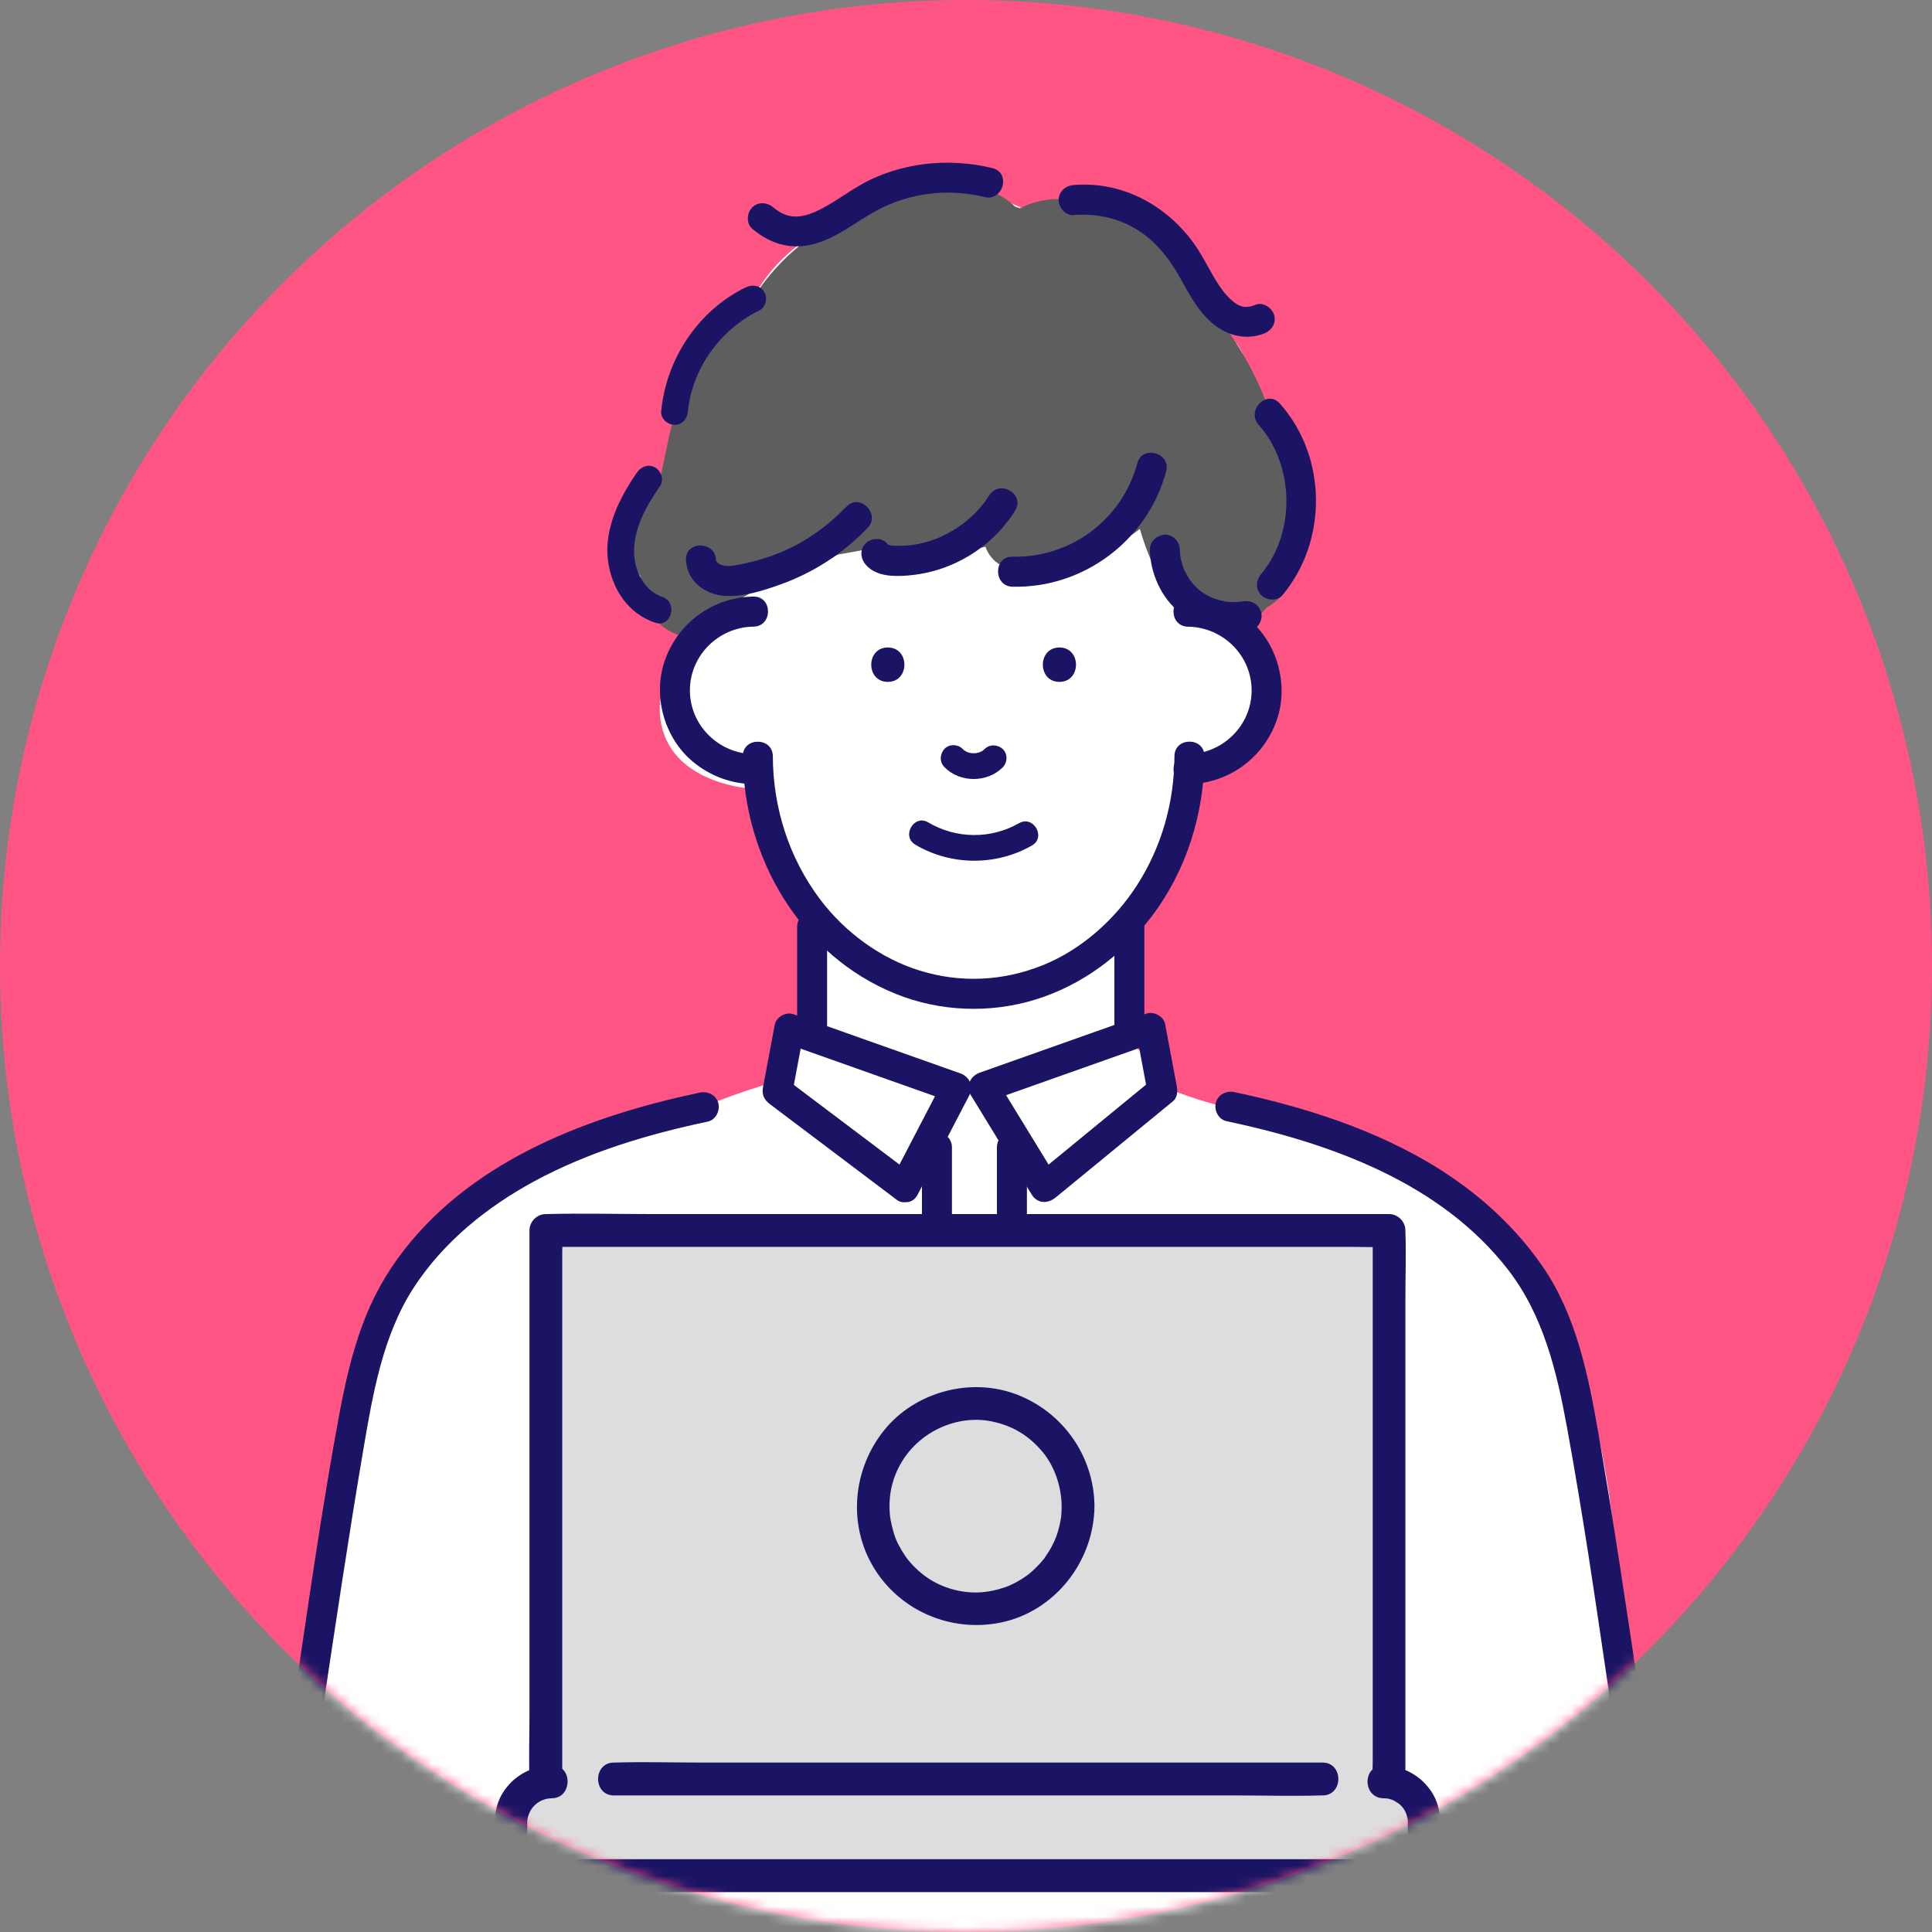 <svg width="190" height="190" viewBox="0 0 190 190" fill="none" xmlns="http://www.w3.org/2000/svg">
<rect x="0" y="0" width="190" height="190" fill="#808080" stroke="none"/>
<circle cx="95" cy="95" r="95" fill="#FF5584"/>
<mask id="mask0_325_1057" style="mask-type:alpha" maskUnits="userSpaceOnUse" x="0" y="0" width="190" height="190">
<circle cx="95" cy="95" r="95" fill="#D9D9D9"/>
</mask>
<g mask="url(#mask0_325_1057)">
<path d="M159.119 159.995C159.188 153.856 158.566 147.7 157.302 141.692C156.555 138.147 155.096 135.235 153.052 132.287C152.589 131.622 152.157 130.936 151.778 130.224C151.588 129.866 151.409 129.496 151.236 129.132C151.214 129.085 151.193 129.043 151.172 129.006C151.167 128.979 151.157 128.943 151.141 128.9C150.63 127.26 150.051 125.646 149.571 123.989C149.003 122.011 147.265 120.413 145.279 119.954C144.252 118.889 143.088 117.934 141.766 117.111C139.802 115.898 137.638 114.906 135.394 114.073C134.104 113.202 132.761 112.411 131.392 111.704C130.565 111.277 129.638 111.045 128.711 111.013C127.02 110.349 125.23 109.906 123.434 109.542C121.559 109.157 119.711 108.714 117.883 108.139C116.893 107.827 115.919 107.479 114.95 107.105C114.876 107.073 114.349 106.857 114.118 106.762C114.086 106.746 114.054 106.73 114.018 106.714C113.744 105.132 112.891 103.666 111.395 102.869C111.374 102.858 111.353 102.848 111.337 102.843C112.022 98.57 112.485 94.255 112.216 89.935C112.195 89.635 112.153 89.334 112.095 89.038C112.891 87.915 113.649 86.77 114.428 85.684C116.193 83.22 117.372 80.435 117.104 77.355C119.41 76.474 121.464 74.97 122.712 72.897C123.945 70.856 124.224 68.493 123.692 66.362C123.919 64.326 123.334 62.29 122.112 60.697C122.797 60.243 123.439 59.684 124.024 58.988C126.02 56.63 126.968 53.523 126.683 50.442C126.204 45.31 124.087 40.362 122.497 35.493C121.959 33.848 120.69 32.439 119.126 31.759C118.083 29.781 116.814 27.877 115.661 25.994C113.728 22.834 111.01 20.402 107.108 20.423C106.702 20.423 106.276 20.444 105.844 20.487C104.064 20.202 102.215 20.202 100.409 20.429C98.266 19.368 95.917 18.751 93.531 19.136C90.529 18.709 87.722 19.284 84.947 20.513C83.999 20.935 83.093 21.431 82.219 21.99C81.534 22.28 80.865 22.602 80.228 22.971C77.068 24.786 74.467 27.739 73.24 31.168C72.465 31.506 71.718 31.922 71.007 32.397C69.611 38.616 65.034 43.886 64.934 50.411C64.913 51.888 63.349 52.362 62.359 51.83C62.254 52.173 62.148 52.515 62.054 52.858C61.253 55.691 63.033 59.114 65.982 59.784C67.352 60.095 68.737 59.932 69.922 59.373C70.117 59.768 70.327 60.153 70.554 60.533C70.09 60.865 69.658 61.235 69.274 61.646C68.647 62.316 68.152 63.07 67.789 63.867C67.757 63.898 67.725 63.925 67.694 63.957C66.177 65.439 64.934 67.375 64.882 69.558C64.829 71.827 65.766 73.894 67.562 75.282C69.427 76.727 71.876 77.407 74.282 77.608C74.556 79.649 75.23 81.638 76.115 83.553C77.031 85.546 78.411 87.456 80.023 89.001C79.891 92.863 80.133 96.724 80.765 100.532C78.522 101.271 76.568 103.544 76.8 105.918C76.81 106.018 76.826 106.113 76.837 106.213C72.55 107.4 68.373 109.046 64.334 110.982C62.054 111.646 59.81 112.485 57.614 113.545C57.061 113.814 56.524 114.099 55.987 114.395C53.859 115.254 51.779 116.257 49.746 117.312C46.054 119.221 41.994 121.051 39.582 124.601C37.264 128.009 36.996 132.556 36.464 136.522C36.19 138.564 35.995 140.595 35.943 142.62C35.821 143.269 35.7 143.923 35.595 144.577C35.374 145.912 35.153 147.246 34.937 148.586C33.462 151.413 32.625 154.689 32.346 157.274C32.245 158.186 32.309 159.078 32.509 159.932C32.377 160.771 32.267 161.631 32.235 162.485C31.029 163.477 30.234 164.917 30.308 166.647C30.429 169.316 32.477 172.101 35.3 172.281C35.447 172.344 35.6 172.402 35.758 172.449C37.206 173.552 39.218 174.037 40.835 173.51C41.988 173.135 42.889 172.523 43.547 171.748C71.396 169.939 99.335 169.59 127.215 170.735C135.473 171.078 143.726 171.553 151.968 172.149C155.407 174.185 160.552 171.553 160.431 167.254C160.362 164.848 159.783 162.406 159.119 160.006V159.995ZM80.365 41.38C80.233 41.401 80.096 41.428 79.965 41.449C80.012 41.375 80.054 41.301 80.102 41.227C80.191 41.206 80.281 41.19 80.37 41.169C80.37 41.238 80.37 41.306 80.37 41.375L80.365 41.38Z" fill="white"/>
<path d="M127.307 51.355C127.334 49.551 126.918 47.657 126.254 45.832C125.385 40.827 123.41 36.132 120.414 32.049C119.397 29.143 117.938 26.373 115.59 24.38C113.873 22.924 111.877 21.927 109.791 21.515C109.286 21.141 108.748 20.803 108.169 20.534C105.489 19.284 102.776 19.237 100.306 20.482C100.28 20.471 100.254 20.46 100.233 20.455C100.106 20.413 99.98 20.376 99.853 20.334C97.557 18.171 94.218 17.702 91.216 18.287C90.679 18.393 90.147 18.53 89.615 18.699C88.736 18.783 87.862 18.947 86.993 19.216C85.381 19.711 84.038 20.487 82.906 21.463C78.909 23.335 75.501 26.574 73.395 30.467C71.099 32.118 69.319 34.56 68.097 37.224C67.881 37.699 67.66 38.179 67.46 38.675C66.243 40.257 65.853 42.683 65.453 44.561L65.016 46.639C63.752 47.895 62.83 49.509 62.477 51.223C62.33 51.93 62.304 52.637 62.383 53.317C62.309 53.528 62.256 53.75 62.225 53.971C62.109 54.847 62.362 55.886 62.946 56.619C62.957 56.641 62.967 56.662 62.978 56.688C63.004 57.426 63.12 58.175 63.304 58.814C64.189 61.894 67.712 63.793 70.619 62.09C71.668 61.472 72.257 60.349 72.257 59.194C72.521 59.056 72.784 58.914 73.026 58.777C74.148 58.128 75.233 57.426 76.302 56.688C78.466 56.282 80.515 55.565 82.411 54.536C83.333 54.378 84.26 54.214 85.176 54.04C85.687 54.356 86.298 54.546 86.966 54.61C90.363 54.916 93.686 54.557 96.915 53.766C97.42 55.301 99.058 56.319 100.98 56.029C104.372 55.517 108.122 54.615 111.055 52.764C111.419 52.537 111.766 52.283 112.103 52.02C112.762 54.288 113.609 56.561 115.289 58.017C116.185 58.793 117.212 59.246 118.275 59.441C118.318 59.478 118.36 59.51 118.402 59.542C118.692 60.159 119.155 60.702 119.74 61.045C121.119 61.852 122.657 61.478 123.826 60.518C124.1 60.291 124.348 60.032 124.569 59.753C126.086 58.877 127.207 57.384 127.608 55.638C127.945 54.156 127.781 52.727 127.302 51.376L127.307 51.355Z" fill="#5E5E5E"/>
<path d="M31.405 194.021H157.268C159.29 192.544 160.707 190.118 160.597 187.612C160.502 185.439 159.448 163.124 157.679 161.579C157.647 160.835 157.684 160.012 157.726 158.883C157.837 155.929 158.148 152.996 158.032 150.037C157.9 146.651 157.405 143.285 156.942 139.931C156.71 138.253 156.426 136.608 155.541 135.115C155.451 134.967 155.341 134.777 155.214 134.571C155.314 131.818 153.571 129.159 151.18 127.756C150.201 125.757 148.873 123.959 147.225 122.508C146.409 120.308 145.192 118.262 143.449 116.669C141.969 115.308 140.157 114.385 138.24 113.804C137.703 113.641 137.15 113.551 136.603 113.435C136.518 113.419 136.276 113.346 136.029 113.282C135.181 112.222 134.138 111.41 132.842 110.856C131.273 110.191 129.367 109.917 127.697 110.455C125.648 111.12 124.211 112.322 122.978 114.089C122.783 114.369 122.589 114.648 122.394 114.923C121.983 115.513 121.699 116.247 121.53 117.033C120.277 118.183 119.129 119.491 118.007 120.989C115.7 124.059 115.116 125.151 112.588 127.73C108.59 131.818 104.24 135.526 100.87 140.11C100.254 140.511 99.637 140.917 99.016 141.307C97.973 141.962 96.709 142.542 95.545 143.196C94.176 141.687 92.791 140.194 91.39 138.712C91.122 138.158 90.827 137.604 90.49 137.103C88.952 134.804 86.998 133.105 84.791 131.486C83.912 130.837 82.996 130.246 82.09 129.645C81.811 129.46 79.699 127.978 80.278 128.432C76.728 125.662 74.927 123.246 72.905 119.48C72.842 119.359 72.763 119.248 72.689 119.127C72.657 114.981 68.987 111.315 64.747 111.299C63.72 111.299 62.693 111.288 61.672 111.288C59.728 111.278 57.911 112.043 56.511 113.277C54.093 114.031 51.781 115.229 49.648 116.479C45.441 118.937 42.67 122.302 40.89 126.343C39.373 128.358 38.389 130.737 37.667 133.237C35.966 137.446 35.023 141.935 34.839 146.472C33.67 151.583 32.259 156.636 30.621 161.621C30.236 162.797 30.231 164.084 30.521 165.334C29.046 168.251 29.536 191.59 31.4 194.021H31.405Z" fill="white"/>
<path d="M115.5 74.369C115.485 78.879 114.252 83.278 111.803 87.076C109.607 90.494 106.289 93.411 102.587 94.909C98.642 96.502 94.45 96.692 90.437 95.447C86.588 94.255 83.08 91.67 80.652 88.447C77.587 84.375 76.023 79.438 76.002 74.369C75.997 72.465 73.042 72.465 73.053 74.369C73.09 84.328 78.74 93.986 88.131 97.757C92.454 99.498 97.4 99.677 101.85 98.295C106.426 96.876 110.35 93.938 113.241 90.146C116.675 85.646 118.428 80.007 118.45 74.364C118.455 72.459 115.506 72.459 115.5 74.364V74.369Z" fill="#1B1464"/>
<path d="M116.832 61.631C120.25 61.673 123.089 64.448 123.089 67.897C123.089 71.347 120.25 74.122 116.832 74.164C114.936 74.185 114.931 77.144 116.832 77.118C120.719 77.07 124.131 74.654 125.49 71.02C126.812 67.496 125.669 63.245 122.767 60.855C121.072 59.463 119.028 58.698 116.832 58.677C114.931 58.656 114.931 61.61 116.832 61.631Z" fill="#1B1464"/>
<path d="M74.105 74.158C70.687 74.116 67.848 71.341 67.848 67.891C67.848 64.442 70.687 61.667 74.105 61.625C76.001 61.604 76.006 58.645 74.105 58.671C70.218 58.718 66.805 61.134 65.447 64.769C64.125 68.292 65.267 72.544 68.169 74.933C69.865 76.326 71.909 77.085 74.105 77.112C76.006 77.133 76.006 74.179 74.105 74.158Z" fill="#1B1464"/>
<path d="M104.188 67.058C106.358 67.058 106.363 63.677 104.188 63.677C102.013 63.677 102.013 67.058 104.188 67.058Z" fill="#1B1464"/>
<path d="M87.313 67.058C89.483 67.058 89.488 63.677 87.313 63.677C85.138 63.677 85.138 67.058 87.313 67.058Z" fill="#1B1464"/>
<path d="M92.881 75.446C94.392 76.996 97.094 76.996 98.616 75.461C99.085 74.992 99.122 74.132 98.616 73.668C98.111 73.204 97.326 73.167 96.826 73.668C96.752 73.742 96.673 73.816 96.589 73.879C96.673 73.81 96.757 73.747 96.847 73.678C96.668 73.821 96.473 73.932 96.262 74.021C96.362 73.979 96.462 73.937 96.562 73.895C96.315 73.995 96.062 74.064 95.804 74.1C95.915 74.085 96.03 74.069 96.141 74.053C95.878 74.085 95.614 74.085 95.351 74.053C95.462 74.069 95.577 74.085 95.688 74.1C95.446 74.064 95.209 74 94.977 73.911C95.077 73.953 95.177 73.995 95.277 74.037C95.067 73.948 94.872 73.837 94.687 73.7C94.772 73.768 94.856 73.832 94.945 73.9C94.851 73.826 94.756 73.742 94.672 73.652C94.208 73.177 93.339 73.151 92.881 73.652C92.412 74.164 92.386 74.939 92.881 75.446Z" fill="#1B1464"/>
<path d="M100.21 80.957C97.45 82.54 94.022 82.503 91.288 80.878C89.887 80.045 88.613 82.234 90.014 83.067C93.505 85.146 97.966 85.172 101.489 83.147C102.901 82.334 101.626 80.145 100.215 80.957H100.21Z" fill="#1B1464"/>
<path d="M78.391 91.121V101.117C78.391 101.914 79.07 102.594 79.865 102.594C80.66 102.594 81.34 101.919 81.34 101.117V91.121C81.34 90.325 80.66 89.644 79.865 89.644C79.07 89.644 78.391 90.32 78.391 91.121Z" fill="#1B1464"/>
<path d="M109.592 91.121V101.117C109.592 101.914 110.271 102.594 111.066 102.594C111.862 102.594 112.541 101.919 112.541 101.117V91.121C112.541 90.325 111.862 89.644 111.066 89.644C110.271 89.644 109.592 90.32 109.592 91.121Z" fill="#1B1464"/>
<path d="M89.709 115.47C86.06 112.717 82.41 109.963 78.76 107.215C78.239 106.825 77.723 106.429 77.201 106.039C77.428 106.598 77.654 107.152 77.881 107.706C78.265 105.654 78.65 103.607 79.034 101.555C78.428 101.898 77.823 102.241 77.217 102.589C82.01 104.287 86.802 105.986 91.595 107.684C92.279 107.927 92.964 108.17 93.649 108.412C93.354 107.69 93.059 106.967 92.769 106.239C91.079 109.494 89.383 112.743 87.692 115.998C86.818 117.68 89.362 119.178 90.241 117.49C91.932 114.236 93.627 110.986 95.318 107.732C95.781 106.84 95.36 105.886 94.439 105.559C89.646 103.86 84.854 102.162 80.061 100.463L78.007 99.735C77.296 99.482 76.332 100.02 76.19 100.769C75.806 102.821 75.421 104.868 75.037 106.92C74.9 107.637 75.147 108.164 75.716 108.586C79.366 111.34 83.016 114.093 86.665 116.842C87.187 117.232 87.703 117.628 88.224 118.018C88.861 118.498 89.873 118.118 90.241 117.485C90.683 116.731 90.352 115.945 89.709 115.465V115.47Z" fill="#1B1464"/>
<path d="M103.786 117.792C107.157 115.028 110.527 112.259 113.898 109.495C114.382 109.094 114.872 108.698 115.357 108.297C115.778 107.954 115.825 107.348 115.736 106.857C115.351 104.805 114.967 102.759 114.582 100.707C114.44 99.958 113.471 99.425 112.766 99.673C107.973 101.371 103.181 103.07 98.388 104.768L96.334 105.496C95.465 105.807 94.923 106.804 95.455 107.67C97.203 110.523 98.952 113.382 100.7 116.236C100.958 116.653 101.211 117.069 101.469 117.486C102.459 119.105 105.013 117.623 104.018 115.993C102.27 113.14 100.521 110.281 98.773 107.427C98.515 107.01 98.262 106.593 98.004 106.177C97.709 106.899 97.414 107.622 97.124 108.35C101.917 106.651 106.709 104.953 111.502 103.254C112.186 103.012 112.871 102.769 113.556 102.527C112.95 102.184 112.344 101.841 111.739 101.493C112.123 103.545 112.508 105.591 112.892 107.643C113.018 107.163 113.145 106.683 113.271 106.203C109.901 108.967 106.53 111.736 103.16 114.5C102.675 114.901 102.185 115.297 101.701 115.698C101.085 116.204 101.174 117.264 101.701 117.787C102.312 118.399 103.17 118.293 103.786 117.787V117.792Z" fill="#1B1464"/>
<path d="M31.711 168.298C33.007 159.69 34.281 151.092 35.74 142.509C36.661 137.087 37.651 131.285 40.711 126.595C43.629 122.127 47.884 118.694 52.54 116.172C57.859 113.292 63.715 111.546 69.608 110.301C70.388 110.138 70.841 109.22 70.641 108.481C70.419 107.674 69.608 107.284 68.824 107.448C58.085 109.721 46.81 113.914 39.811 122.834C37.978 125.166 36.593 127.671 35.582 130.462C34.571 133.236 33.923 136.127 33.38 139.023C32.575 143.322 31.869 147.642 31.195 151.962C30.389 157.137 29.652 162.327 28.872 167.507C28.751 168.293 29.073 169.095 29.905 169.327C30.6 169.517 31.6 169.089 31.721 168.293L31.711 168.298Z" fill="#1B1464"/>
<path d="M161.344 167.465C160.017 158.651 158.727 149.842 157.21 141.059C156.231 135.384 155.035 129.381 151.712 124.554C148.51 119.907 144.107 116.252 139.162 113.572C133.622 110.571 127.529 108.704 121.388 107.401C120.609 107.237 119.792 107.633 119.571 108.434C119.371 109.168 119.819 110.086 120.603 110.254C130.857 112.428 141.69 116.305 148.331 124.897C151.791 129.381 153.108 134.919 154.108 140.389C154.867 144.557 155.562 148.745 156.215 152.933C157.005 158.034 157.737 163.14 158.501 168.246C158.622 169.037 159.612 169.47 160.318 169.28C161.16 169.048 161.466 168.256 161.35 167.46L161.344 167.465Z" fill="#1B1464"/>
<path d="M111.839 45.574C110.353 51.102 105.292 54.874 99.578 54.747C97.677 54.705 97.677 57.659 99.578 57.701C106.577 57.859 112.871 53.123 114.682 46.36C115.177 44.519 112.328 43.733 111.839 45.574Z" fill="#1B1464"/>
<path d="M97.282 48.712C96.155 50.511 94.506 51.877 92.579 52.764C91.678 53.18 90.62 53.481 89.609 53.608C89.235 53.655 88.671 53.681 88.224 53.676C88.055 53.676 87.676 53.655 87.613 53.645C87.528 53.629 87.291 53.55 87.286 53.55C87.381 53.597 87.318 53.55 87.218 53.434C86.702 52.822 85.659 52.901 85.132 53.434C84.532 54.035 84.616 54.91 85.132 55.522C86.117 56.688 87.855 56.714 89.261 56.598C90.715 56.482 92.121 56.15 93.469 55.586C96.097 54.483 98.319 52.632 99.836 50.211C100.847 48.591 98.293 47.109 97.287 48.718L97.282 48.712Z" fill="#1B1464"/>
<path d="M83.23 49.83C81.408 51.729 79.259 53.28 76.826 54.298C75.578 54.82 74.261 55.205 72.94 55.479C72.329 55.606 71.633 55.764 71.017 55.585C70.691 55.49 70.422 55.258 70.412 55.068C70.333 53.174 67.383 53.164 67.463 55.068C67.547 57.157 69.322 58.481 71.302 58.602C73.061 58.713 75.004 58.101 76.647 57.516C79.944 56.35 82.898 54.451 85.321 51.919C86.638 50.547 84.552 48.453 83.236 49.83H83.23Z" fill="#1B1464"/>
<path d="M113.076 54.056C113.139 56.392 114.182 58.745 116.01 60.238C117.985 61.847 120.481 62.459 122.982 62C123.741 61.857 124.246 60.897 124.015 60.18C123.751 59.362 123.014 58.998 122.198 59.146C122.15 59.157 121.739 59.204 122.082 59.172C121.976 59.183 121.871 59.194 121.766 59.199C121.534 59.215 121.297 59.215 121.065 59.209C120.96 59.209 120.855 59.199 120.744 59.188C120.602 59.178 120.481 59.151 120.691 59.188C120.46 59.151 120.228 59.104 120.002 59.046C119.775 58.988 119.554 58.909 119.327 58.835C119.064 58.745 119.422 58.888 119.264 58.814C119.169 58.766 119.069 58.724 118.975 58.676C118.764 58.571 118.564 58.455 118.364 58.328C118.274 58.27 118.185 58.207 118.1 58.149C117.763 57.917 118.3 58.334 117.995 58.07C117.837 57.933 117.684 57.796 117.537 57.643C117.447 57.553 117.363 57.463 117.284 57.368C117.258 57.342 117.042 57.078 117.163 57.226C117.284 57.374 117.073 57.105 117.052 57.073C116.979 56.968 116.91 56.867 116.847 56.757C116.736 56.577 116.636 56.398 116.541 56.208C116.484 56.097 116.431 55.981 116.383 55.865C116.468 56.06 116.415 55.934 116.373 55.812C116.294 55.596 116.231 55.374 116.173 55.153C116.12 54.947 116.089 54.747 116.052 54.541C116.115 54.895 116.052 54.488 116.052 54.436C116.041 54.309 116.036 54.188 116.036 54.061C116.015 53.291 115.372 52.547 114.561 52.584C113.782 52.621 113.066 53.233 113.087 54.061L113.076 54.056Z" fill="#1B1464"/>
<path d="M97.592 16.53C93.247 15.465 88.397 15.987 84.505 18.255C83.057 19.099 81.561 20.239 80.102 20.856C78.617 21.489 77.369 21.515 76.058 20.402C75.452 19.885 74.567 19.806 73.972 20.402C73.445 20.93 73.361 21.974 73.972 22.491C75.641 23.91 77.58 24.553 79.749 24.068C81.577 23.662 83.194 22.56 84.747 21.573C86.522 20.45 88.039 19.716 90.114 19.273C92.32 18.799 94.617 18.841 96.813 19.379C98.656 19.832 99.446 16.979 97.597 16.53H97.592Z" fill="#1B1464"/>
<path d="M105.584 21.151C107.659 20.982 109.713 21.378 111.53 22.411C113.463 23.509 114.853 25.212 115.938 27.122C116.812 28.662 117.623 30.292 118.929 31.526C120.383 32.908 122.337 33.536 124.275 32.819C125.022 32.539 125.528 31.817 125.307 30.999C125.112 30.282 124.243 29.685 123.49 29.965C123.005 30.144 122.853 30.202 122.394 30.176C122.21 30.16 122.189 30.16 122.337 30.176C122.236 30.155 122.142 30.134 122.047 30.102C121.878 30.039 121.857 30.039 121.978 30.092C121.889 30.049 121.799 30.002 121.71 29.954C121.225 29.685 120.62 29.079 120.283 28.625C119.171 27.148 118.476 25.413 117.391 23.915C114.653 20.133 110.319 17.806 105.584 18.197C104.789 18.26 104.109 18.83 104.109 19.674C104.109 20.423 104.789 21.219 105.584 21.151Z" fill="#1B1464"/>
<path d="M123.783 41.781C127.306 45.742 127.443 52.368 124.036 56.44C123.525 57.052 123.435 57.933 124.036 58.529C124.562 59.056 125.61 59.146 126.121 58.529C130.598 53.175 130.519 44.914 125.868 39.687C124.604 38.263 122.519 40.362 123.783 41.776V41.781Z" fill="#1B1464"/>
<path d="M73.357 28.251C68.659 30.525 65.51 35.298 65.02 40.462C64.952 41.169 65.673 41.781 66.337 41.781C67.106 41.781 67.585 41.175 67.653 40.462C68.054 36.258 70.84 32.392 74.689 30.525C75.327 30.213 75.5 29.301 75.163 28.726C74.784 28.072 74.005 27.945 73.368 28.251H73.357Z" fill="#1B1464"/>
<path d="M62.65 46.455C60.928 48.939 59.406 51.962 59.785 55.079C60.117 57.817 61.728 60.343 64.42 61.235C66.031 61.767 66.721 59.225 65.12 58.697C63.429 58.138 62.455 56.255 62.366 54.551C62.234 52.056 63.551 49.767 64.92 47.784C65.325 47.198 65.025 46.323 64.446 45.985C63.793 45.6 63.056 45.869 62.65 46.46V46.455Z" fill="#1B1464"/>
<path d="M90.668 112.844V138.163C90.668 140.068 93.617 140.068 93.617 138.163V112.844C93.617 110.94 90.668 110.94 90.668 112.844Z" fill="#1B1464"/>
<path d="M98.041 112.844V138.163C98.041 140.068 100.99 140.068 100.99 138.163V112.844C100.99 110.94 98.041 110.94 98.041 112.844Z" fill="#1B1464"/>
<path d="M54.248 175.241C52.026 175.241 50.225 177.045 50.225 179.271V180.436C50.225 182.662 52.026 184.466 54.248 184.466H136.041C138.264 184.466 140.06 182.662 140.06 180.436V179.271C140.06 177.045 138.264 175.241 136.041 175.241H136.605V121.021H53.679V175.241H54.248Z" fill="#DEDDDD"/>
<path d="M54.25 173.621C52.275 173.663 50.469 174.649 49.426 176.342C48.657 177.593 48.583 178.996 48.61 180.415C48.668 183.558 51.154 186.032 54.287 186.08C55.551 186.101 56.82 186.08 58.084 186.08H135.622C136.875 186.08 138.124 185.858 139.172 185.12C140.746 184.023 141.641 182.308 141.673 180.388C141.699 178.948 141.62 177.519 140.815 176.263C139.756 174.618 137.987 173.658 136.038 173.615V176.849H136.602C137.476 176.849 138.213 176.11 138.213 175.235V127.708C138.213 125.514 138.287 123.304 138.213 121.104C138.213 121.073 138.213 121.041 138.213 121.009C138.213 120.134 137.476 119.395 136.602 119.395H63.877C60.533 119.395 57.173 119.306 53.829 119.395C53.781 119.395 53.734 119.395 53.681 119.395C52.807 119.395 52.07 120.134 52.07 121.009V168.536C52.07 170.73 51.996 172.94 52.07 175.14C52.07 175.171 52.07 175.203 52.07 175.235C52.07 176.11 52.807 176.849 53.681 176.849H54.25C56.325 176.849 56.33 173.615 54.25 173.615H53.681C54.218 174.153 54.756 174.691 55.293 175.229V123.22C55.293 122.523 55.34 121.801 55.293 121.104C55.293 121.073 55.293 121.041 55.293 121.009C54.756 121.547 54.218 122.085 53.681 122.624H133.226C134.3 122.624 135.39 122.682 136.465 122.624C136.512 122.624 136.559 122.624 136.612 122.624L135.001 121.009V173.019C135.001 173.716 134.953 174.438 135.001 175.135C135.001 175.166 135.001 175.198 135.001 175.229L136.612 173.615H136.049C133.968 173.615 133.974 176.801 136.049 176.849C136.417 176.859 136.507 176.859 136.939 177.012C137.112 177.076 136.991 177.028 136.954 177.012C137.033 177.049 137.112 177.091 137.186 177.134C137.255 177.171 137.613 177.419 137.497 177.318C138.066 177.772 138.292 178.194 138.429 178.874C138.466 179.059 138.439 178.932 138.439 178.89C138.45 178.98 138.45 179.075 138.455 179.164C138.455 179.228 138.455 179.291 138.455 179.36C138.455 179.618 138.455 179.877 138.455 180.14C138.455 180.357 138.466 180.578 138.439 180.794C138.461 180.615 138.387 181.011 138.371 181.069C138.35 181.153 138.324 181.238 138.292 181.322C138.197 181.586 138.376 181.169 138.25 181.417C137.792 182.356 136.991 182.825 136.043 182.841C135.954 182.841 135.864 182.841 135.775 182.841H55.135C54.845 182.841 54.55 182.841 54.261 182.841C54.139 182.841 54.013 182.841 53.887 182.825C54.066 182.846 53.666 182.772 53.613 182.757C53.529 182.736 53.444 182.709 53.36 182.678C53.097 182.583 53.513 182.757 53.265 182.635C52.644 182.335 52.296 181.997 52.012 181.338C52.08 181.496 51.943 181.121 51.933 181.069C51.917 181.011 51.843 180.615 51.864 180.794C51.838 180.562 51.849 180.32 51.849 180.088C51.849 179.855 51.849 179.602 51.849 179.365C51.849 179.075 51.854 178.954 51.891 178.795C52.17 177.608 53.107 176.875 54.261 176.849C56.336 176.801 56.341 173.568 54.261 173.615L54.25 173.621Z" fill="#1B1464"/>
<path d="M60.379 176.57H121.49C124.303 176.57 127.131 176.654 129.943 176.57C129.98 176.57 130.022 176.57 130.059 176.57C132.134 176.57 132.139 173.336 130.059 173.336H68.947C66.135 173.336 63.307 173.252 60.494 173.336C60.458 173.336 60.415 173.336 60.379 173.336C58.303 173.336 58.298 176.57 60.379 176.57Z" fill="#1B1464"/>
<path d="M95.935 158.223C101.502 158.223 106.015 153.703 106.015 148.127C106.015 142.551 101.502 138.031 95.935 138.031C90.368 138.031 85.856 142.551 85.856 148.127C85.856 153.703 90.368 158.223 95.935 158.223Z" fill="#DEDDDD"/>
<path d="M104.406 148.127C104.406 148.375 104.396 148.618 104.38 148.866C104.369 148.987 104.359 149.108 104.348 149.23C104.369 149.024 104.338 149.319 104.332 149.335C104.253 149.831 104.132 150.327 103.979 150.807C103.737 151.566 103.332 152.347 102.784 153.133C102.663 153.312 102.721 153.239 102.51 153.487C102.363 153.661 102.21 153.835 102.047 153.998C101.731 154.325 101.388 154.642 101.025 154.921C101.183 154.8 100.951 154.969 100.935 154.979C100.841 155.043 100.746 155.111 100.651 155.174C100.456 155.301 100.261 155.422 100.061 155.533C99.64 155.771 99.24 155.955 98.945 156.061C97.107 156.704 95.416 156.794 93.605 156.277C91.951 155.807 90.555 154.89 89.376 153.487C88.97 153.007 88.365 152.015 88.101 151.35C87.822 150.654 87.553 149.515 87.506 148.86C87.369 146.998 87.743 145.337 88.68 143.77C90.476 140.769 94.131 139.107 97.502 139.782C99.545 140.194 101.146 141.143 102.51 142.763C103.711 144.187 104.39 146.202 104.406 148.122C104.427 150.2 107.65 150.206 107.634 148.122C107.592 143.179 104.501 138.822 99.887 137.103C95.4 135.431 90.008 136.892 86.985 140.611C83.867 144.445 83.34 149.915 85.937 154.183C88.517 158.424 93.52 160.55 98.36 159.579C103.737 158.503 107.587 153.55 107.634 148.122C107.655 146.044 104.427 146.038 104.406 148.122V148.127Z" fill="#1B1464"/>
</g>
</svg>
